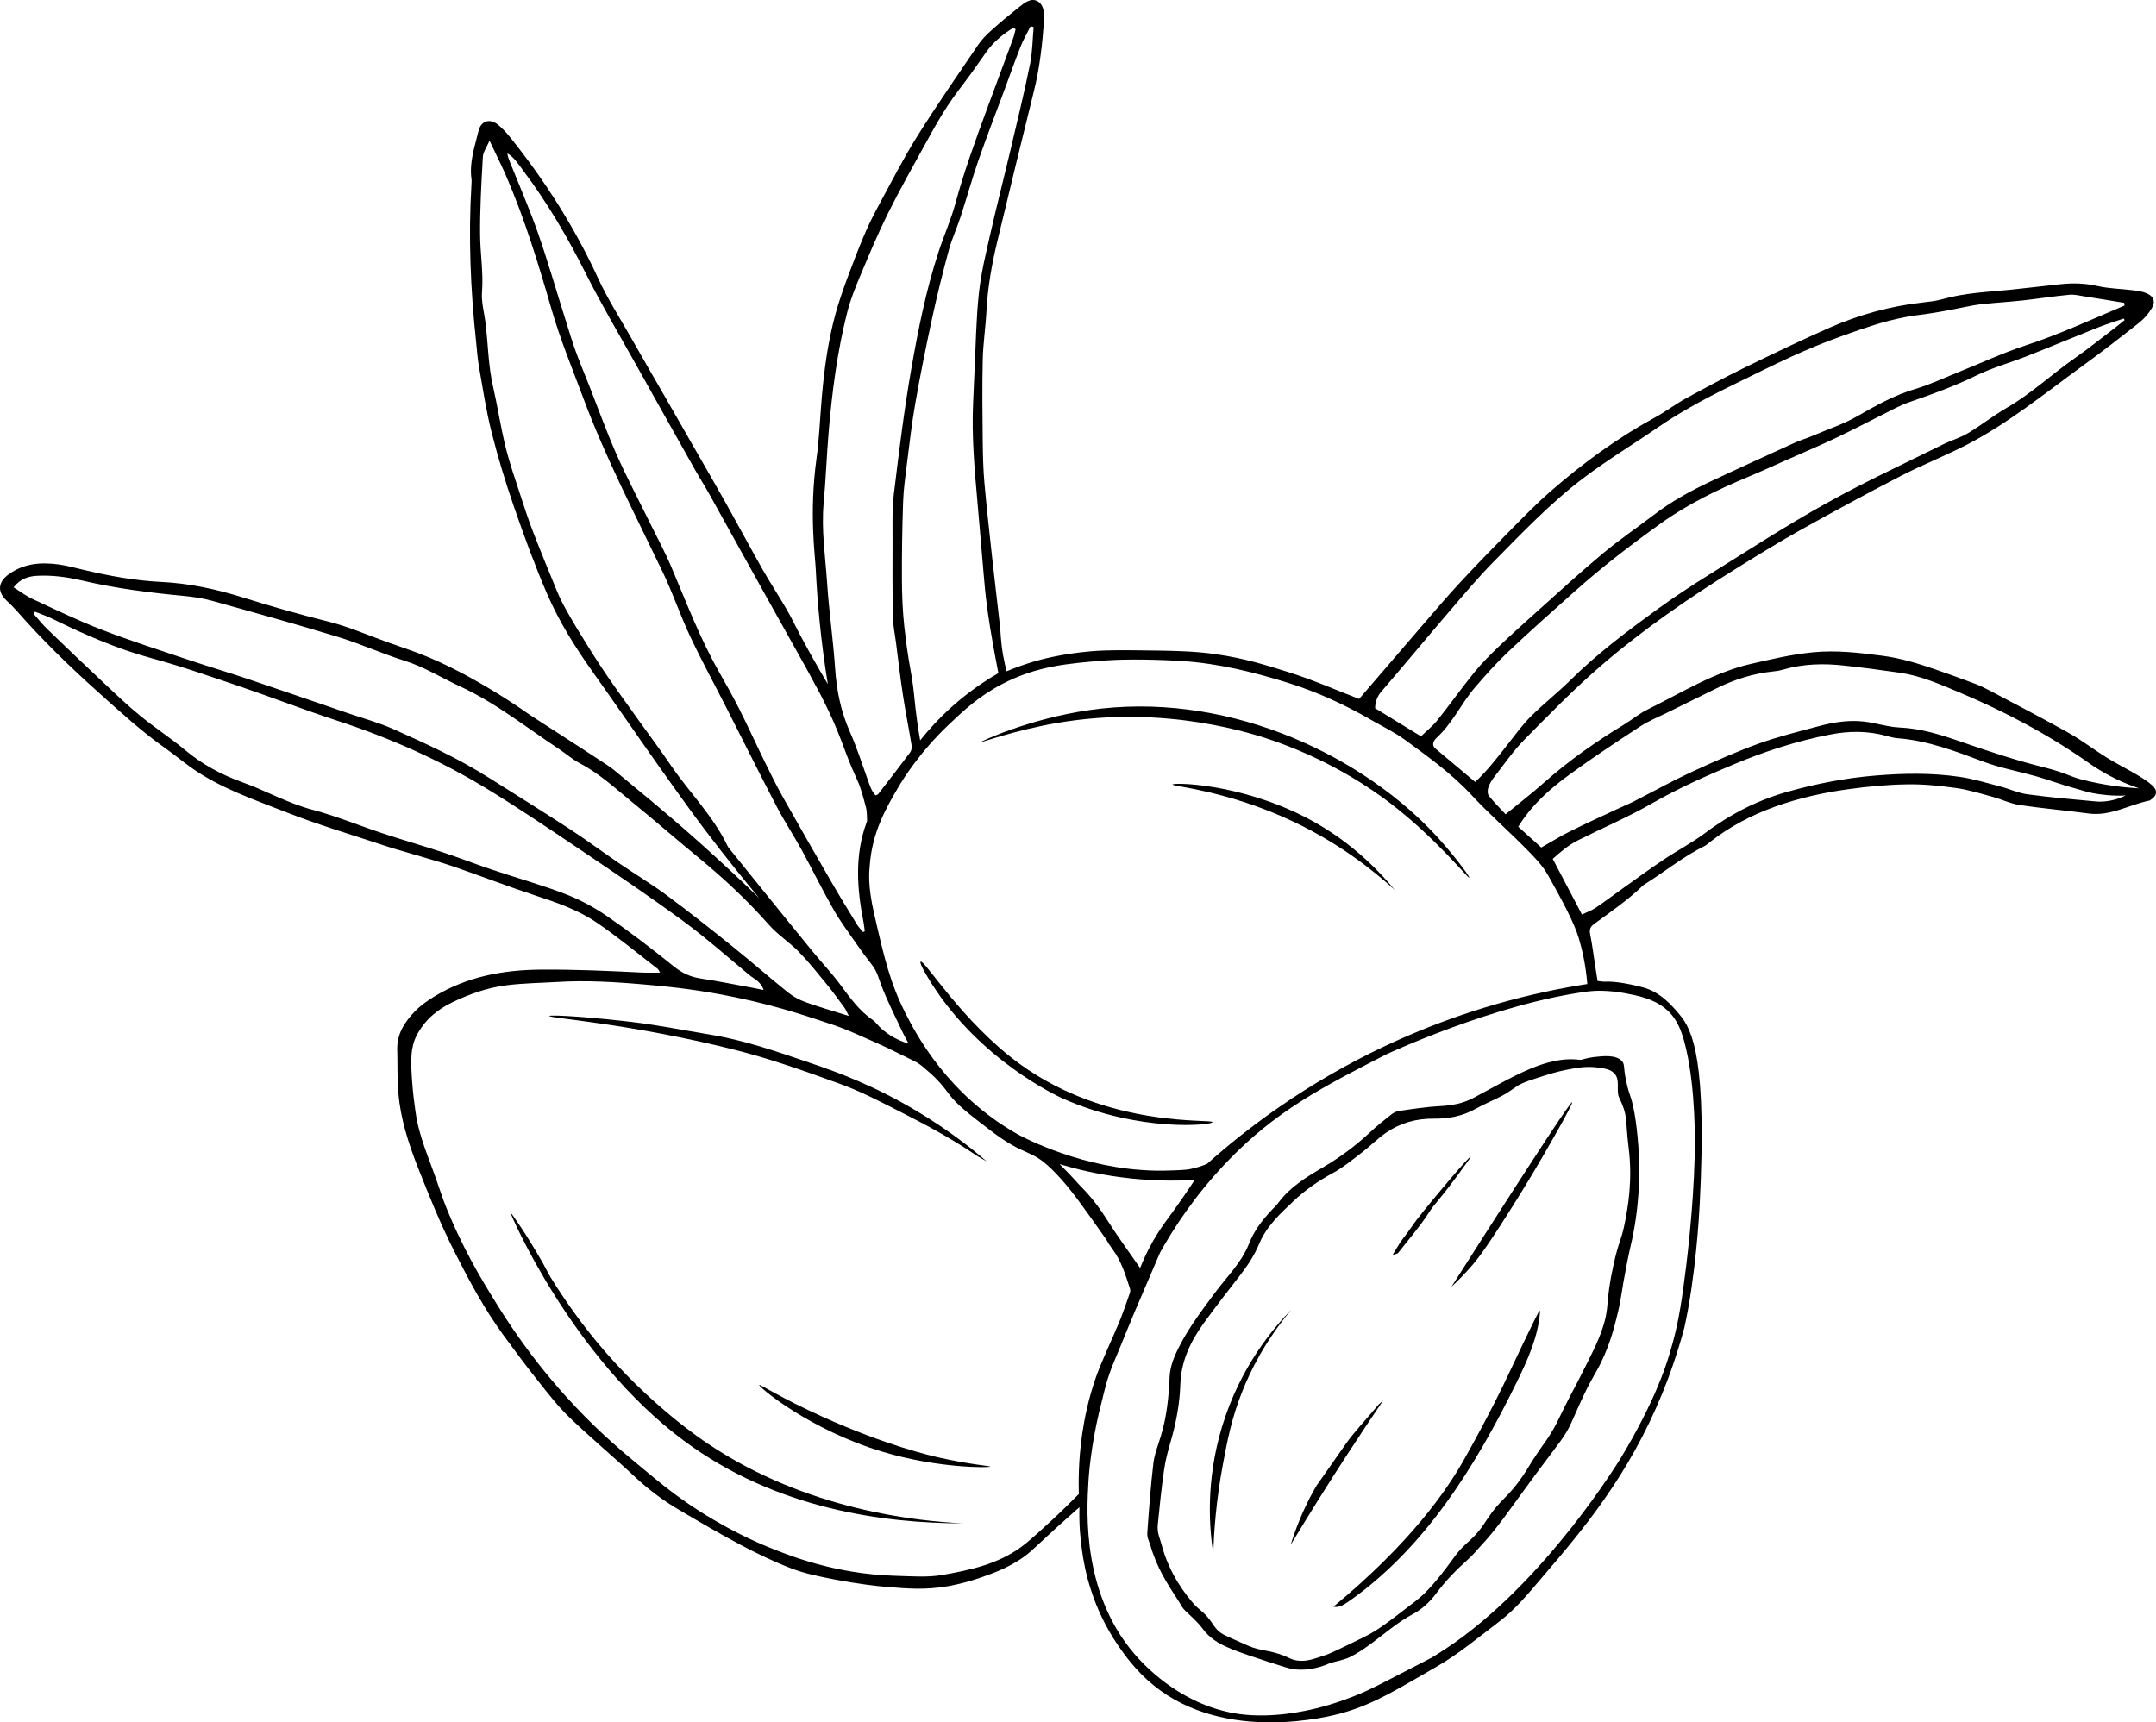 <svg viewBox="0 0 38.154 30.484" height="30.484" width="38.154" xmlns="http://www.w3.org/2000/svg" id="Layer_2"><g id="Layer_1-2"><path d="M18.752,20.604c.084.083.199.2.329.346.059.067.265.247.513.643.177.281.375.549.582.849.123-.308.257-.535.359-.688.061-.091.1-.142.214-.299.097-.133.234-.328.394-.572-.369.022-.818.019-1.323-.049-.407-.054-.765-.139-1.068-.23M27.995,16.186c.098-.047.176-.074.241-.118.162-.109.317-.227.476-.34.241-.171.479-.347.725-.511.246-.165.511-.302.746-.479.442-.332.925-.577,1.454-.726.512-.143,1.03-.244,1.565-.287.493-.04.981-.048,1.469.023.245.035.484.109.725.171.161.042.317.117.481.139.406.055.816.09,1.224.128.013.001.032.002.057.002.188,0,.344-.054.457-.108-.24.01-.435-.015-.578-.042-.069-.013-.148-.033-.464-.128-.18-.054-.357-.118-.538-.17-.311-.088-.632-.146-.932-.258-.499-.187-.993-.377-1.531-.417-.066-.005-.132-.026-.197-.043-.324-.087-.65-.087-.979-.023-.591.113-1.159.297-1.714.529-.49.205-.974.42-1.438.686-.425.244-.879.438-1.318.658-.167.084-.309.204-.448.329.174.332.339.646.517.985M27.275,15c.179-.101.337-.2.504-.283.282-.141.57-.271.856-.405.09-.043.184-.08.273-.125.341-.174.677-.361,1.024-.522.389-.18.782-.355,1.185-.502.353-.127.72-.217,1.083-.314.255-.068.517-.108.78-.079.213.023.422.096.635.106.377.016.728.127,1.077.248.49.17.98.333,1.484.458.375.094.45.161.671.217.416.106.77.141,1.009.154-.093-.031-.243-.085-.419-.171-.236-.115-.399-.227-.453-.265-.723-.511-1.5-.922-2.313-1.264-.34-.142-.682-.294-1.053-.347-.326-.047-.653-.09-.98-.126-.364-.041-.726-.032-1.082.071-.057.017-.118.027-.178.033-.352.036-.684.142-1,.298-.289.142-.579.284-.867.427-.163.081-.334.149-.485.248-.422.276-.843.554-1.25.851-.347.253-.669.536-.908.924.139.126.272.246.407.368M18.292.479c-.018-.005-.036-.01-.054-.015-.059.118-.126.233-.175.356-.099.249-.188.502-.281.753-.157.422-.319.841-.467,1.265-.115.33-.207.667-.316,1-.064.197-.154.388-.208.588-.109.402-.209.806-.297,1.213-.108.499-.209,1.001-.297,1.504-.063.357-.103.719-.149,1.079-.027.219-.059.439-.066.659-.016.458-.023.915-.021,1.372.001.282.012.565.043.845.064.568.098.672.135.911.035.222.038.32.062.526.015.137.041.331.083.568.149-.186.338-.396.575-.607.289-.257.571-.445.809-.582-.013-.065-.033-.17-.057-.3-.06-.328-.12-.66-.165-1.047-.012-.105-.017-.168-.041-.432-.036-.411-.069-.823-.106-1.235-.053-.59-.105-1.18-.078-1.774.008-.175.015-.35.023-.525.024-.47.029-.942.079-1.409.037-.353.123-.702.202-1.05.113-.498.241-.993.358-1.49.119-.504.242-1.007.345-1.515.044-.214.044-.438.064-.658M37.598,5.666c-.005-.01-.01-.019-.015-.028-.151.051-.304.098-.451.156-.426.169-.848.346-1.274.514-.294.115-.602.2-.885.338-.382.188-.779.331-1.18.47-.088.03-.175.069-.259.111-.337.168-.67.345-1.011.508-.29.139-.588.264-.882.395-.228.101-.454.205-.683.301-.554.23-1.092.49-1.581.842-.524.377-1.036.77-1.518,1.201-.391.349-.784.697-1.164,1.057-.209.197-.402.414-.59.632-.245.285-.401.639-.683.896-.01.009-.019.019-.027.03-.041.056-.049.112.009.161.23.194.461.388.702.59.223-.208.396-.438.574-.664.133-.169.259-.345.41-.496.224-.223.475-.419.7-.641.47-.466.998-.862,1.531-1.25.294-.214.598-.414.906-.606.691-.431,1.375-.876,2.086-1.272.675-.377,1.38-.702,2.073-1.046.144-.072.303-.116.44-.198.236-.141.453-.314.69-.451.429-.248.787-.588,1.19-.869.253-.177.494-.372.74-.559.052-.04.101-.082.152-.122M17.973.518c-.012-.009-.025-.019-.038-.028-.187.116-.356.253-.485.436-.093.132-.185.265-.28.396-.133.183-.277.359-.4.549-.136.208-.258.425-.377.643-.231.419-.466.835-.679,1.262-.179.361-.335.734-.491,1.106-.088.21-.174.424-.23.645-.176.693-.267,1.401-.328,2.112-.036.422-.05.846-.089,1.268-.043.472.03.939.061,1.407.033.503.107,1.003.141,1.506.026.394.101.769.262,1.132.12.269.209.552.31.83.038.105.066.214.146.296.025-.013.04-.016.047-.026.189-.244.379-.488.563-.735.024-.032.033-.086.026-.126-.048-.299-.109-.595-.154-.894-.048-.313-.083-.627-.124-.94-.019-.146-.051-.292-.053-.439-.008-.458-.008-.916-.006-1.374.001-.269-.009-.54.024-.806.089-.735.179-1.47.306-2.199.123-.702.262-1.403.485-2.083.094-.287.219-.566.298-.857.152-.566.355-1.115.556-1.664.153-.416.309-.831.462-1.247.021-.055.032-.113.047-.17M15.273,16.497c.01-.005.02-.01.03-.016-.007-.05-.01-.101-.02-.151-.117-.595-.162-1.187.052-1.772.005-.013.011-.026.01-.039-.005-.078-.001-.158-.021-.233-.045-.162-.083-.327-.153-.479-.271-.586-.261-.754-.647-1.507-.045-.086-.111-.208-.244-.452-.232-.421-.471-.839-.704-1.26-.341-.612-.679-1.225-1.02-1.837-.082-.148-.173-.289-.256-.436-.353-.628-.707-1.256-1.058-1.885-.292-.523-.599-1.04-.868-1.575-.324-.646-.686-1.267-1.121-1.844-.081-.107-.152-.224-.273-.297.004.051.02.094.037.136.169.425.353.844.504,1.276.179.513.329,1.037.493,1.555.056.18.11.36.174.536.073.202.157.401.236.601.16.407.308.819.484,1.219.177.4.382.787.575,1.18.133.272.279.539.397.817.263.62.501,1.25.834,1.838.128.228.257.455.375.689.157.312.301.631.455.944.103.211.208.422.324.627.277.492.558.982.841,1.471.148.256.302.508.457.76.029.048.071.089.107.134M13.514,17.522c-.052-.154-.169-.195-.253-.265-.388-.322-.767-.658-1.173-.957-.575-.422-1.167-.821-1.758-1.22-.563-.38-1.126-.761-1.705-1.115-.836-.51-1.726-.905-2.658-1.21-.575-.188-1.139-.407-1.711-.602-.523-.177-1.045-.36-1.576-.504-.615-.167-1.191-.421-1.759-.7-.097-.048-.201-.082-.302-.123-.007.013-.015.026-.023.039.079.089.153.184.239.267.343.332.689.661,1.037.988.201.189.401.379.615.553.256.209.534.39.787.601.304.254.641.436,1.013.57.417.149.803.371,1.238.486.428.113.84.285,1.261.424.352.116.708.218,1.059.334.293.097.582.21.875.308.427.144.862.264,1.282.426.261.101.515.237.746.396.403.278.793.577,1.175.885.143.114.287.186.466.213.299.045.596.106.893.16.069.013.138.027.232.046M15.021,17.981c-.037-.07-.053-.113-.079-.149-.099-.135-.197-.271-.303-.401-.162-.198-.321-.399-.499-.582-.168-.172-.378-.305-.536-.485-.375-.425-.786-.81-1.224-1.17-.4-.33-.79-.67-1.192-.997-.297-.242-.578-.505-.922-.685-.136-.071-.254-.176-.382-.261-.572-.378-1.109-.81-1.737-1.1-.329-.151-.637-.347-.988-.457-.398-.125-.78-.3-1.179-.422-.739-.225-1.484-.432-2.229-.639-.161-.045-.33-.069-.497-.086-.604-.057-1.205-.132-1.796-.271-.263-.062-.528-.099-.799-.085-.158.008-.298.052-.418.204.118.074.219.153.332.205.402.186.802.38,1.214.54.489.19.99.351,1.487.518.376.127.757.239,1.133.366.581.195,1.159.396,1.738.594.274.094.556.17.819.287.571.255,1.141.515,1.672.85.484.305.969.607,1.448.919.293.191.574.401.863.598.282.193.577.37.852.573.394.292.779.597,1.161.904.33.265.648.545.978.81.092.074.202.136.313.176.24.087.486.157.77.246M37.598,5.407c-.003-.015-.005-.031-.007-.047-.232-.038-.463-.077-.695-.113-.093-.015-.188-.039-.279-.03-.274.026-.547.07-.821.1-.234.026-.47.039-.704.064-.106.011-.212.03-.317.052-.708.147-.814.13-1.072.182-.39.078-.66.174-1.062.316-.737.26-1.261.535-1.809.8-.512.248-1.021.509-1.493.833-.437.301-.892.575-1.315.895-.58.438-1.082.966-1.592,1.483-.277.281-.532.586-.79.887-.402.469-.796.945-1.199,1.414-.075.088-.104.182-.109.291.268.165.53.325.813.498.102-.099.208-.182.29-.285.222-.278.428-.57.652-.846.131-.162.28-.31.43-.454.229-.219.464-.43.7-.641.381-.341.757-.687,1.15-1.014.288-.24.6-.452.899-.68.306-.235.642-.42.989-.584.499-.235,1.001-.463,1.503-.692.111-.05.228-.084.339-.132.258-.111.526-.197.773-.34.326-.187.654-.371,1.021-.48.269-.079.525-.202.787-.307.387-.155.766-.332,1.161-.462.603-.197,1.175-.462,1.757-.708M16.08,18.471c-.039-.073-.072-.127-.099-.185-.131-.279-.273-.555-.383-.843-.048-.125-.078-.254-.164-.362-.092-.116-.18-.236-.264-.357-.142-.205-.292-.404-.416-.62-.199-.349-.376-.712-.57-1.066-.142-.259-.306-.506-.442-.768-.305-.585-.598-1.177-.898-1.765-.21-.414-.434-.823-.631-1.243-.175-.371-.306-.763-.483-1.133-.489-1.02-1.013-2.024-1.409-3.087-.193-.517-.404-1.029-.558-1.558-.234-.81-.478-1.614-.814-2.388-.085-.195-.182-.385-.286-.606-.05.116-.113.198-.118.284-.026.455-.052.911-.049,1.367.001.342.061.681.034,1.027-.014.171.035.347.058.52.051.385.049.775.138,1.157.081.353.134.714.221,1.066.07.287.169.566.26.847.07.216.141.434.223.646.133.346.275.688.415,1.031.038.093.08.185.127.273.081.148.164.295.252.438.156.252.31.505.476.75.196.29.402.572.605.856.187.263.382.521.563.788.329.483.753.9,1.009,1.436.011.023.03.044.047.065.227.282.455.564.683.846.258.319.516.638.776.955.158.193.33.375.479.574.173.232.337.469.581.635.027.019.052.043.073.069.113.142.343.29.564.351M19.262,26.223c-.032.549-.121,2.05.898,3.144.15.161.801.841,1.784.971.588.077,1.166-.059,1.326-.097.362-.085.696-.222.746-.243.133-.054.265-.116.402-.186.305-.158.611-.313.915-.472,0,0,.115-.069.239-.151,1.781-1.17,3.126-3.409,3.126-3.409.575-.958.776-1.584.834-1.775.118-.386.182-.664.26-1.229.049-.355.174-1.324.199-2.33,0,0,.03-.843-.099-1.613-.007-.045-.015-.085-.022-.122-.085-.428-.179-.683-.401-.862-.219-.178-.498-.23-.705-.269-.297-.056-.535-.048-.642-.035-1.659.212-3.592,1.117-3.592,1.117-1.138.584-1.962,1.006-2.824,1.909-.569.596-.943,1.178-1.178,1.601-.049.116-.133.312-.238.555-.336.775-.412.99-.568,1.357-.143.333-.194.606-.211.669-.172.641-.233,1.197-.249,1.47M28.09,17.416c-.027-.34-.093-.619-.154-.821-.081-.266-.283-.645-.541-1.105-.099-.177-.251-.329-.396-.476-.316-.32-.656-.617-.962-.947-.349-.377-.762-.672-1.172-.972-.189-.138-.404-.24-.608-.358-.462-.267-.945-.489-1.454-.649-.617-.194-1.246-.348-1.894-.389-.673-.042-1.183-.023-1.35-.01-.659.053-1.213.098-1.826.419-.416.218-.684.472-.937.711-.526.5-.817.973-.91,1.133-.203.347-.451.773-.495,1.37-.009.113-.037.345.077.844.18.785.28,1.22.551,1.758.191.378.748,1.446,1.981,2.146,0,0,.969.55,2.195.637.059.004.216.016.403.012.288-.006.392-.014.46-.027.13-.026.233-.063.303-.093.695-.621,1.737-1.418,3.144-2.083,1.398-.66,2.667-.957,3.585-1.1M9.854,17.38c-.259.016-.577.019-.89.058-.334.042-.649.152-.958.301-.281.136-.495.32-.634.59-.054.103-.082.228-.09.345-.011.167.002.336.014.503.012.167.034.334.057.5.046.343.171.663.29.985.117.317.165.478.216.611.308.793.667,1.379.911,1.774.098.157.256.412.491.736.358.495.692.87.922,1.114.456.483.843.806,1.203,1.103.278.231.472.391.747.582.693.479,1.299.732,1.451.794.339.138,1.175.485,2.266.514.276.007.558.032.826-.015.488-.086.974-.188,1.394-.494.126-.092.26-.214.528-.46.21-.194.378-.361.494-.479-.003-.106-.005-.255.002-.434.012-.285.051-.904.291-1.605.101-.296.304-.717.422-1.004.068-.167.126-.338.186-.509.009-.024.013-.055.005-.079-.083-.26-.158-.49-.292-.676-.218-.303.079.088-.4-.581-.271-.38-.461-.634-.699-.865-.387-.374-.443-.195-1.093-.692-.385-.295-.578-.443-.728-.643-.049-.066-.176-.245-.399-.425-.027-.022-.09-.092-.21-.15-.219-.105-.434-.218-.655-.316-.283-.124-.565-.259-.859-.351-.198-.062-.811-.289-1.653-.462-.646-.134-1.143-.182-1.444-.211-.696-.065-1.198-.09-1.712-.059M14.65,12.108c-.126-.771-.186-1.461-.214-2.041-.011-.232-.119-.989.014-1.955.049-.353.061-.71.092-1.066.043-.504.11-1.004.244-1.493.059-.213.133-.423.209-.632.098-.265.2-.529.311-.789.079-.185.172-.365.268-.542.215-.396.42-.799.659-1.18.344-.548.712-1.079,1.075-1.614.067-.099.155-.187.245-.267.155-.14.317-.272.48-.402.095-.076.211-.17.327-.106.106.058.126.201.117.325-.03.423-.075.844-.178,1.258-.221.888-.435,1.778-.65,2.668-.098.406-.17.816-.192,1.234-.015.289-.06.577-.066.866-.011.484-.005.969,0,1.453.003.241.009.483.03.724.039.435.088.869.135,1.304.046.421.097.841.144,1.261.006.055.009.239.051.48.022.123.046.223.063.287.12-.05.291-.116.501-.178.106-.03.473-.133,1.012-.178.102-.008.292-.021.752-.016.693.008,1.039.012,1.443.07.504.073.865.187,1.292.321.416.131.817.308,1.238.47.354-.412.725-.845,1.098-1.277.228-.265.455-.532.693-.788.297-.321.603-.634.91-.945.227-.23.454-.462.697-.673.571-.496,1.18-.94,1.846-1.303.183-.1.349-.228.531-.328.343-.188.687-.373,1.038-.545.502-.245,1.006-.488,1.517-.713.52-.228,1.065-.378,1.631-.443.12-.014.243-.026.359-.059.391-.112.795-.128,1.197-.167.301-.03.602-.069.903-.1.215-.022.426-.017.641.032.209.048.428.05.642.077.079.01.161.021.233.053.124.053.161.144.093.261-.056.096-.134.187-.221.256-.333.263-.668.523-1.011.772-.664.483-1.303,1.006-2.035,1.387-.388.201-.798.361-1.186.562-.598.309-1.19.631-1.778.959-.387.217-.766.451-1.143.686-.829.516-1.634,1.07-2.374,1.708-.478.412-.921.867-1.364,1.317-.193.196-.35.427-.52.645-.045.058-.086.123-.11.191-.016.044-.017.116.009.149.089.114.194.217.296.328.24-.197.464-.368.673-.554.439-.391.917-.726,1.418-1.031.144-.087.274-.198.424-.271.596-.294,1.166-.653,1.823-.805.367-.084.737-.172,1.111-.207.407-.039.818.009,1.226.063.317.042.618.134.917.236.236.081.47.167.703.254.088.033.174.073.257.117.47.249.942.493,1.405.753.234.131.449.297.677.439.171.106.351.196.525.298.097.058.196.118.281.193.105.092.089.189-.028.262-.006.003-.011.008-.018.01-.359.073-.688.281-1.076.229-.407-.055-.816-.089-1.222-.15-.163-.024-.318-.102-.48-.146-.213-.058-.427-.125-.645-.155-.286-.04-.577-.07-.865-.065-.343.005-.686.037-1.026.084-.447.06-.888.158-1.315.312-.415.15-.8.352-1.148.625-.032.025-.062.054-.098.072-.375.185-.699.451-1.052.672-.011.008-.024.014-.033.023-.267.258-.573.468-.871.686-.058.043-.084.091-.067.173.04.203.065.409.097.614.011.071.023.143.035.219.054.005.093.014.132.012.203-.011.517.06.666.1.314.082.516.321.654.484.236.278.484.832.355,3.355-.008.164-.068,1.267-.27,2.179-.135.505-.284.905-.394,1.174-.602,1.47-1.419,2.426-2.119,3.245-.255.298-.464.56-.769.792-.364.277-.719.575-1.114.801-.653.373-1.081.653-1.667.816-.199.056-2.057.545-3.331-.492-.315-.256-.515-.542-.619-.692-.462-.668-.601-1.335-.651-1.717-.027-.186-.051-.44-.042-.744-.034.03-.086.075-.149.132-.656.58-.689.659-.926.809-.245.155-.468.233-.655.299-.309.108-.553.151-.605.16-.403.069-.706.043-1.126.007-.095-.008-.443-.044-.898-.132-.251-.049-.505-.101-.742-.192-.307-.117-.605-.262-.896-.416-.375-.199-.74-.413-1.105-.629-.279-.164-.535-.359-.772-.581-.378-.355-.779-.686-1.152-1.046-.212-.204-.393-.442-.577-.673-.206-.258-.402-.523-.596-.789-.329-.452-.594-.943-.847-1.442-.254-.499-.464-1.016-.668-1.536-.165-.42-.301-.851-.34-1.303-.022-.253-.011-.509-.019-.764-.009-.278.131-.489.309-.676.101-.105.225-.192.35-.268.582-.353,1.22-.47,1.895-.474.594-.004,1.185.023,1.777.052.1.005.201.001.32.001-.02-.031-.028-.057-.046-.07-.357-.275-.704-.563-1.076-.816-.329-.224-.707-.355-1.086-.479-.486-.16-.963-.345-1.446-.512-.241-.083-.488-.149-.732-.223-.155-.046-.311-.088-.464-.139-.588-.196-1.184-.371-1.759-.597-.581-.229-1.18-.429-1.696-.798-.153-.11-.299-.23-.453-.339-.424-.3-.806-.651-1.192-.997-.502-.45-.984-.919-1.429-1.426-.057-.065-.12-.127-.184-.187-.169-.159-.154-.327.033-.464.27-.197.573-.22.888-.177.146.02.289.06.433.094.452.107.908.192,1.372.215.503.024.985.128,1.463.278.488.153.98.294,1.476.417.369.09.712.242,1.066.369.241.086.485.165.72.263.286.119.492.228.637.304.105.056.493.262.997.602.115.077.082.061.216.148.44.286.883.568,1.321.857.112.074.214.163.317.25.16.136.666.538,1.322,1.124.296.265.655.594,1.057.984-.239-.287-.577-.7-.965-1.213-.08-.107-.213-.277-.794-1.096-.4-.566-.792-1.138-1.194-1.703-.309-.435-.592-.888-.803-1.377-.218-.506-.408-1.026-.588-1.547-.149-.432-.282-.871-.394-1.315-.095-.377-.153-.765-.221-1.149-.026-.145-.035-.294-.051-.441-.099-.926-.139-1.853-.083-2.784.001-.034.005-.068.001-.101-.042-.296.057-.571.124-.851.041-.175.194-.229.337-.117.084.066.158.148.225.231.618.77,1.142,1.597,1.556,2.496.168.365.388.707.587,1.058.202.356.408.711.613,1.067.177.308.354.618.531.927s.356.616.53.927c.216.386.425.777.643,1.162.132.233.28.457.415.689.104.176.144.27.235.443.114.215.283.526.51.907"></path><path d="M9.029,21.451c.004-.003.286.388.577.903.069.123.096.185.141.258.241.39.508.765.8,1.12.951,1.159,1.981,1.82,1.981,1.82,1.759,1.185,3.724,1.371,4.523,1.41-1.402-.003-3.307-.245-4.947-1.462-2.003-1.488-3.085-4.043-3.075-4.049"></path><path d="M17.461,20.555c-.066-.039-.135-.073-.199-.116-.417-.284-.861-.523-1.31-.751-.353-.18-.706-.366-1.077-.501-.697-.254-1.294-.462-1.883-.609-1.863-.467-3.274-.557-3.27-.596.003-.029.819.022,1.623.126.3.039.711.118,1.255.209.593.1,1.159.299,1.726.491.534.182,1.151.412,1.89.852.547.325.963.652,1.245.895"></path><path d="M13.436,24.512c.011-.018.365.222,1.129.567,1.113.502,1.893.682,2.066.721.545.122.893.145.892.158-.003.02-.912.033-1.9-.262-1.3-.389-2.205-1.154-2.187-1.184"></path><path d="M26.001,15.534c-.021.019-.588-.704-1.424-1.338-.242-.184-.952-.697-1.99-1.068-.383-.137-1.955-.663-3.878-.333-.744.128-1.349.35-1.352.34-.003-.013.858-.413,1.911-.566,2.377-.345,4.69.727,6.038,2.107.355.364.712.843.695.858"></path><path d="M21.457,19.861c-.007.053-1.29.187-2.657-.422-.081-.037-1.451-.668-2.317-2.036-.031-.05-.224-.356-.191-.382.063-.047.741,1.073,1.756,1.811,1.578,1.147,3.417.965,3.409,1.029"></path><path d="M20.75,13.885c.007-.037,1.143-.028,2.314.56.765.385,1.288.907,1.617,1.304-.386-.351-.979-.821-1.789-1.205-1.171-.556-2.149-.625-2.142-.659"></path><path d="M28.277,18.894c-.206-.027-.365.003-.568.043-.16.032-.273.067-.499.139-.266.084-.322.12-.359.145-.089.058-.174.123-.267.172-.154.082-.317.145-.468.231-.231.13-.483.178-.738.175-.315-.004-.597.075-.851.25-.149.102-.277.235-.421.345-.171.131-.339.271-.527.372-.251.136-.48.296-.687.491-.236.222-.476.444-.605.749-.084.202-.198.38-.331.551-.223.287-.446.573-.658.867-.231.321-.397.669-.41,1.078-.011.337-.072.668-.166.994-.048.167-.096.337-.12.509-.047.325-.081.652-.113.979-.015.145.04.251.059.326.146.569.453.932.58,1.08.074.085.172.136.278.275.072.095.092.148.174.216.038.032.071.052.255.134.207.092.31.143.405.165.195.048.181.034.299.065.274.073.277.127.429.146.152.018.268-.024.485-.097.087-.03.193-.081.403-.182.228-.11.341-.165.439-.223.139-.082.24-.158.437-.307.265-.201.397-.301.477-.381.205-.203.394-.461.49-.593.038-.051.085-.119.164-.204.088-.092.157-.142.242-.232.1-.108.151-.191.211-.281.249-.375.357-.366.633-.769.1-.146.097-.164.259-.405.141-.209.163-.225.242-.356.089-.145.117-.216.243-.469.117-.235.148-.283.243-.469.227-.446.341-.669.421-.906.136-.409.045-.436.194-1.117.103-.474.141-.427.21-.793.047-.244.133-.719.06-1.297-.064-.516-.005-.547-.168-.885-.058-.122.027-.317-.088-.43-.07-.07-.16-.083-.288-.101M23.538,29.434c-.141.064-.365.139-.63.112-.073-.007-.202-.049-.456-.131-.586-.191-.624-.216-.72-.256-.172-.072-.33-.172-.448-.331-.087-.118-.201-.218-.309-.32-.051-.048-.073-.101-.102-.145-.22-.338-.406-.623-.519-1.026-.015-.051-.057-.117-.05-.212.029-.409.059-.819.107-1.226.02-.164.083-.324.133-.485.105-.344.14-.697.155-1.055.006-.118.04-.239.086-.349.178-.418.452-.774.722-1.138.206-.278.465-.527.594-.855.091-.233.235-.421.402-.598.041-.045.087-.086.122-.134.202-.273.484-.446.767-.612.311-.181.595-.391.857-.636.117-.11.244-.212.371-.311.04-.032.094-.059.145-.066.239-.033.479-.071.719-.083.206-.011.4-.046.583-.141.339-.178.669-.376,1.021-.523.273-.113.566-.196.876-.155.023.003.11-.033.232-.048.168-.02.405-.048.509.073.052.061.019.101.072.347.026.123.049.2.069.254.078.207.134.629.157,1.05.009.166.03.714-.096,1.383-.034.181-.045.191-.114.534-.111.561-.092.585-.161.874-.061.252-.129.535-.292.874-.108.226-.154.26-.307.583-.121.255-.165.368-.227.501-.115.249-.189.316-.615.89-.514.694-.683.968-1.02,1.324-.041.043-.083.104-.195.205-.206.184-.397.379-.563.604-.105.142-.248.275-.404.358-.259.138-.476.325-.707.498-.128.097-.262.191-.405.262-.11.056-.239.075-.359.11"></path><path d="M27.253,23.218v.005c-.033.438-.22.849-.414,1.244-.726,1.483-1.629,2.942-2.984,3.885-.077.053-.167.107-.257.084,1.365-1.13,1.998-2.051,2.305-2.593.452-.8.729-1.387.729-1.387.03-.064.598-1.268.614-1.261.001.001.007.011.007.023"></path><path d="M21.471,27.498c-.069-.442-.14-1.276.157-2.253.321-1.056.909-1.743,1.227-2.068-.474.566-.731,1.096-.874,1.457-.188.474-.261.866-.34,1.286-.12.644-.159,1.19-.17,1.578"></path><path d="M25.684,22.777c1.713-2.69,2.118-3.281,2.138-3.269.023.015-.424.81-.793,1.419-.064.105-.108.176-.18.292-.539.867-.708,1.073-.79,1.168-.082.095-.207.234-.375.39"></path><path d="M22.841,27.341c.138-.449.31-.793.446-1.028.029-.049,0,.003.53-.759.135-.194.327-.395.567-.68.024-.029.056-.051.09-.082-.211.311-.422.628-.633.952-.351.54-.684,1.073-1,1.597"></path><path d="M26.026,20.472c.007.006-.069.109-.221.315-.403.548-.392.478-.525.685-.16.247-.357.472-.539.705-.009.012-.033.012-.096.034.077-.123.123-.216.188-.296.104-.13.174-.246.239-.328.291-.373.933-1.132.954-1.115"></path></g></svg>